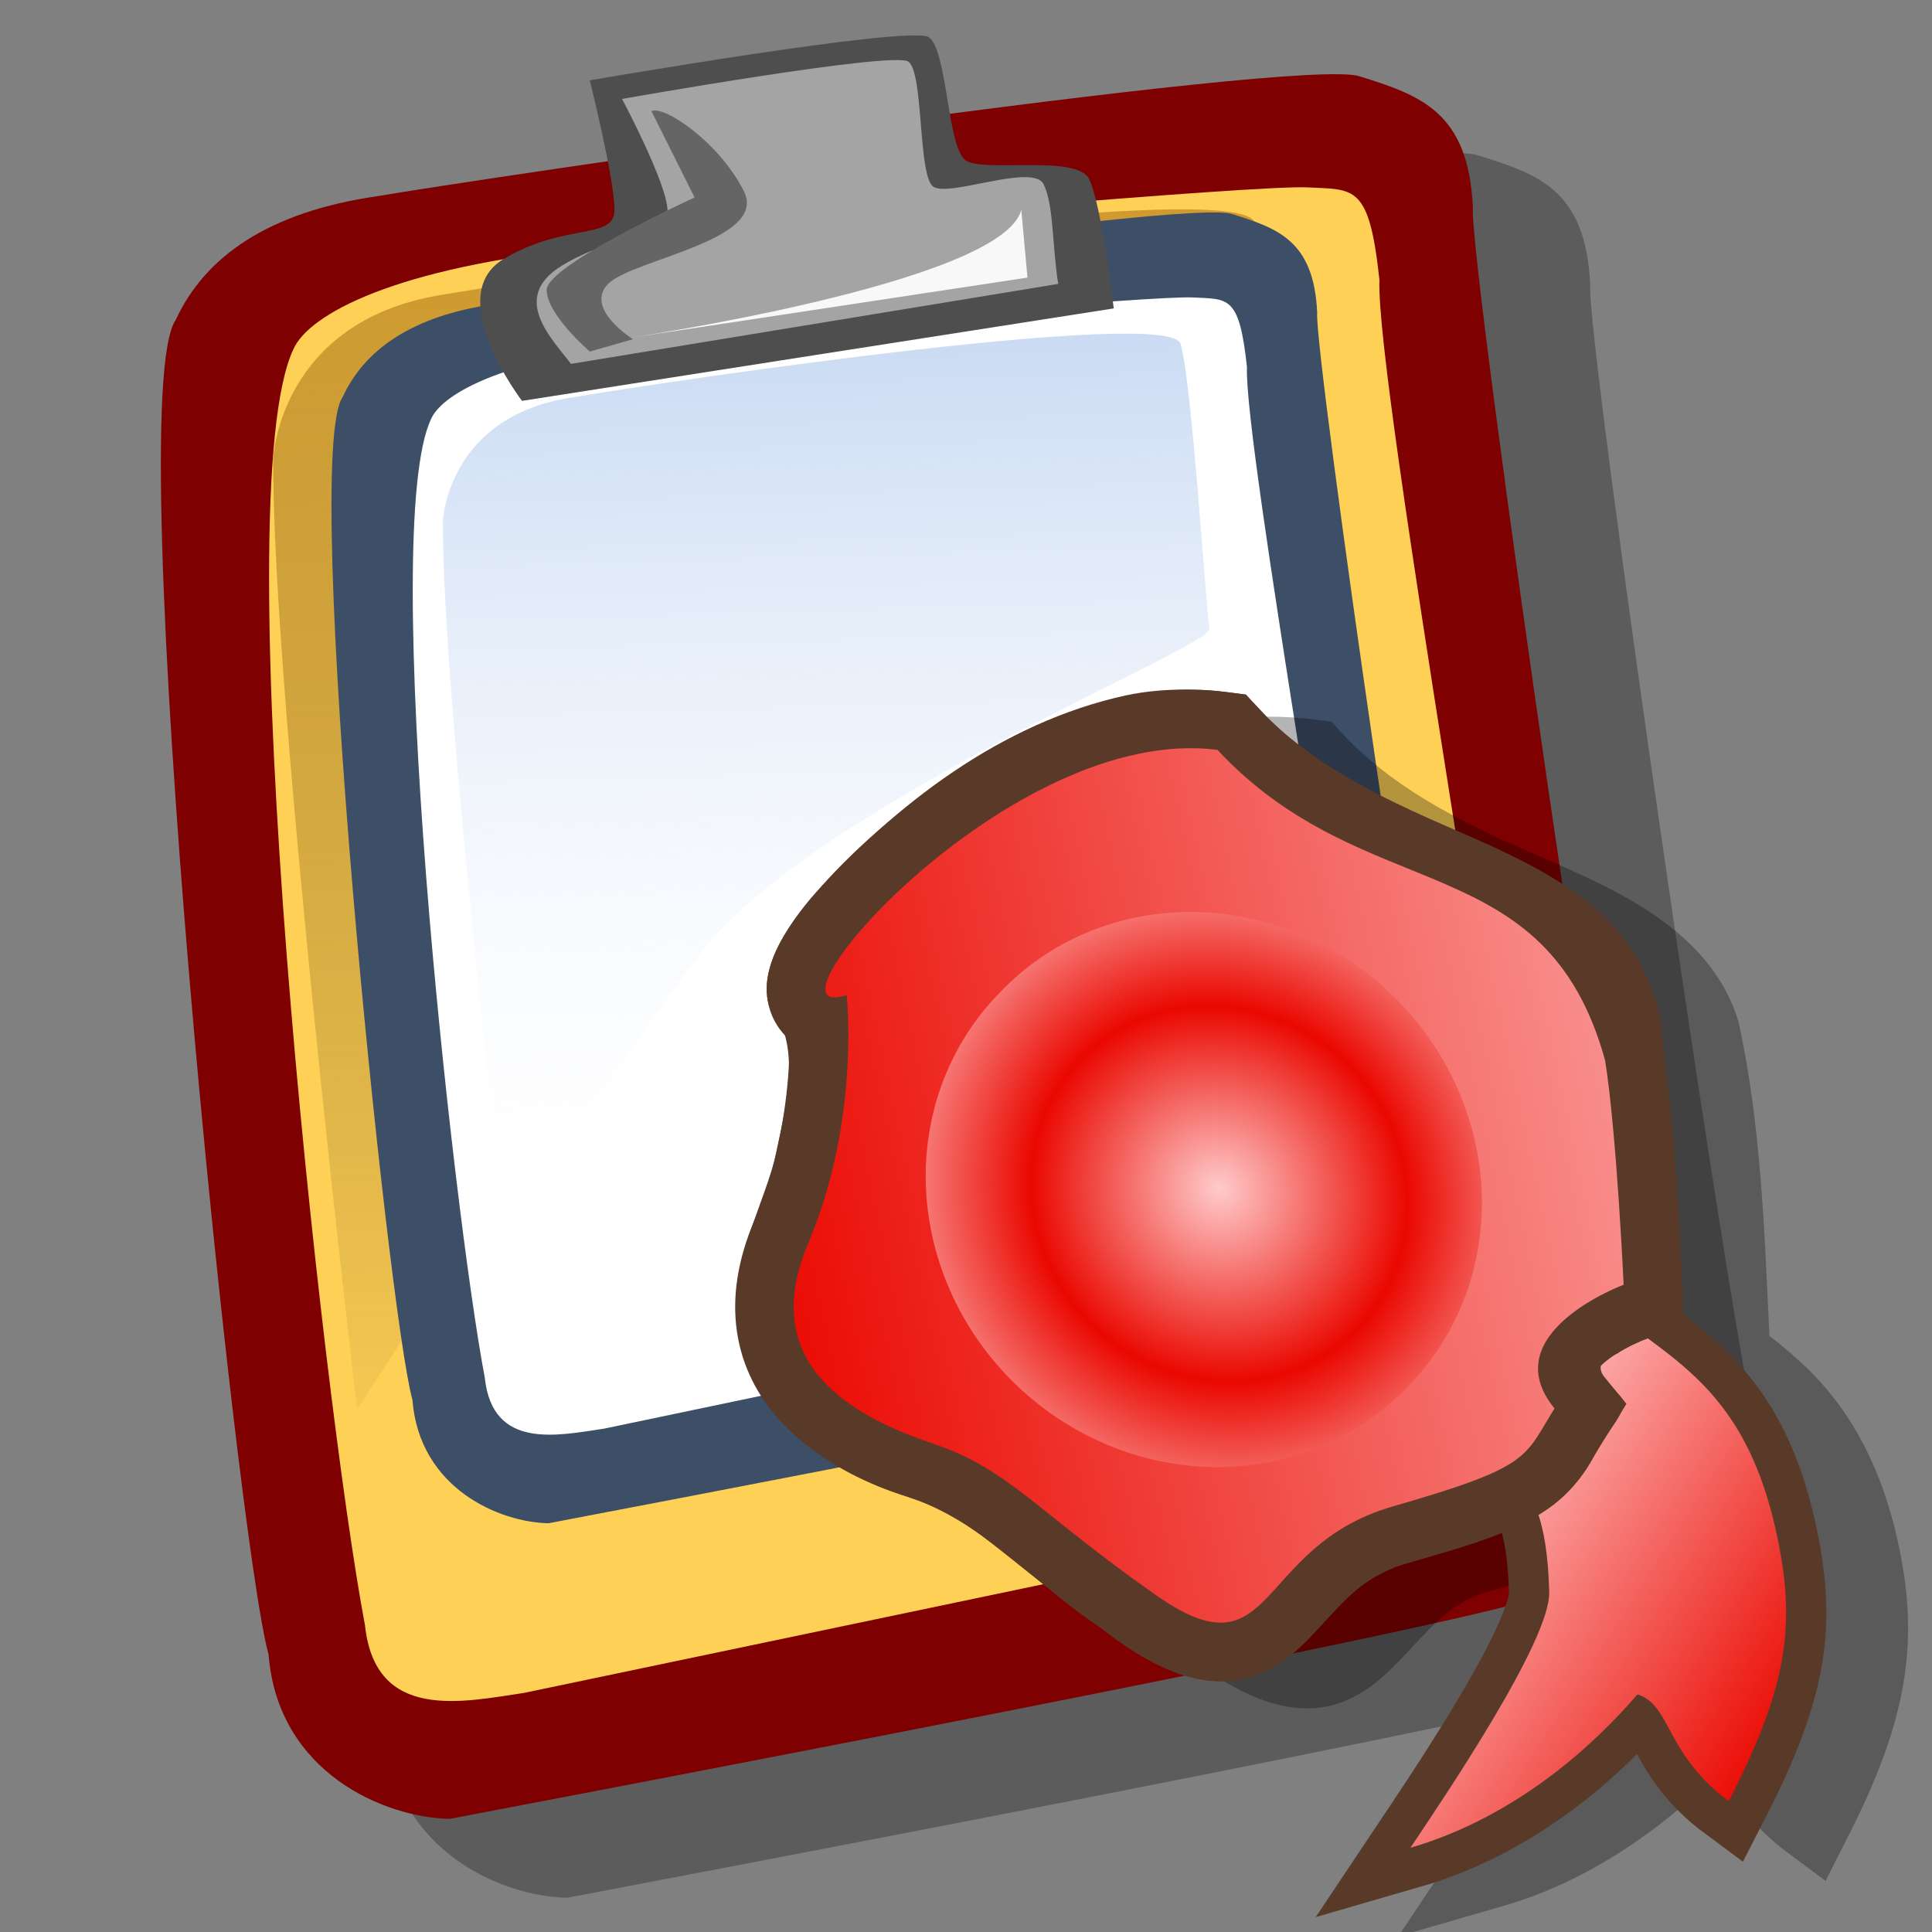<?xml version="1.0" encoding="UTF-8" standalone="no"?>
<!-- Created with Sodipodi ("http://www.sodipodi.com/") -->
<svg
   xmlns:dc="http://purl.org/dc/elements/1.1/"
   xmlns:cc="http://creativecommons.org/ns#"
   xmlns:rdf="http://www.w3.org/1999/02/22-rdf-syntax-ns#"
   xmlns:svg="http://www.w3.org/2000/svg"
   xmlns="http://www.w3.org/2000/svg"
   xmlns:xlink="http://www.w3.org/1999/xlink"
   xmlns:sodipodi="http://sodipodi.sourceforge.net/DTD/sodipodi-0.dtd"
   xmlns:inkscape="http://www.inkscape.org/namespaces/inkscape"
   id="svg604"
   sodipodi:version="0.32"
   width="90"
   height="90"
   sodipodi:docbase="/home/tweenk/GNUtoon/stock/document"
   sodipodi:docname="seahorse-applet-signed.svg"
   inkscape:version="0.46+devel"
   inkscape:output_extension="org.inkscape.output.svg.inkscape"
   version="1.0">
  <rect width="100%" height="100%" fill="#808080" stroke="none"/>
  <defs
     id="defs606">
    <linearGradient
       id="linearGradient671">
      <stop
         style="stop-color:#7fa8e3;stop-opacity:0.741;"
         offset="0"
         id="stop672" />
      <stop
         style="stop-color:#ffffff;stop-opacity:0;"
         offset="1"
         id="stop673" />
    </linearGradient>
    <linearGradient
       id="linearGradient612">
      <stop
         style="stop-color:#955801;stop-opacity:0.447;"
         offset="0"
         id="stop613" />
      <stop
         style="stop-color:#000500;stop-opacity:0;"
         offset="1"
         id="stop614" />
    </linearGradient>
    <linearGradient
       xlink:href="#linearGradient612"
       id="linearGradient615"
       x1="36.217"
       y1="12.409"
       x2="37.965"
       y2="72.903"
       gradientUnits="userSpaceOnUse"
       spreadMethod="pad"
       gradientTransform="matrix(0.989,0,0,0.989,1.105,-1.21)" />
    <linearGradient
       inkscape:collect="always"
       xlink:href="#linearGradient671"
       id="linearGradient2180"
       gradientUnits="userSpaceOnUse"
       gradientTransform="matrix(0.322,0,0,0.322,0.752,0.877)"
       x1="36.217"
       y1="12.409"
       x2="37.965"
       y2="72.903" />
    <linearGradient
       id="linearGradient618">
      <stop
         id="stop620"
         style="stop-color:#7fa8e3;stop-opacity:0.741;"
         offset="0" />
      <stop
         id="stop619"
         style="stop-color:#ffffff;stop-opacity:0;"
         offset="1" />
    </linearGradient>
    <defs
       id="defs598">
      <linearGradient
         id="linearGradient697">
        <stop
           id="stop698"
           offset="0"
           style="stop-color:#7fa8e3;stop-opacity:0.741;" />
        <stop
           id="stop699"
           offset="1"
           style="stop-color:#ffffff;stop-opacity:0;" />
      </linearGradient>
      <linearGradient
         xlink:href="#linearGradient1787"
         spreadMethod="pad"
         gradientUnits="objectBoundingBox"
         y2="0.5"
         x2="1"
         y1="0.5"
         x1="0"
         id="linearGradient626" />
      <linearGradient
         id="linearGradient3801">
        <stop
           id="stop3803"
           offset="0"
           style="stop-color:#956d47;stop-opacity:1;" />
        <stop
           id="stop3805"
           offset="1"
           style="stop-color:#ab322d;stop-opacity:0;" />
      </linearGradient>
      <linearGradient
         id="linearGradient706">
        <stop
           id="stop707"
           offset="0"
           style="stop-color:#000;stop-opacity:1;" />
        <stop
           id="stop708"
           offset="1"
           style="stop-color:#fff;stop-opacity:1;" />
      </linearGradient>
      <linearGradient
         spreadMethod="pad"
         gradientUnits="objectBoundingBox"
         y2="0.523"
         x2="1.078"
         y1="0.57"
         x1="-0.196"
         id="linearGradient3810"
         xlink:href="#linearGradient618" />
      <linearGradient
         gradientTransform="matrix(0.934,0,0,1.071,-1.516226e-6,-1.716230e-7)"
         spreadMethod="pad"
         gradientUnits="userSpaceOnUse"
         y2="63.015"
         x2="28.538"
         y1="77.398"
         x1="43"
         id="linearGradient625"
         xlink:href="#linearGradient626" />
      <linearGradient
         spreadMethod="pad"
         gradientUnits="userSpaceOnUse"
         y2="61.667"
         x2="24.624"
         y1="10.607"
         x1="16.411"
         id="linearGradient636"
         xlink:href="#linearGradient612" />
    </defs>
    <linearGradient
       id="linearGradient1787">
      <stop
         id="stop1789"
         style="stop-color:#ffcbcb;stop-opacity:1;"
         offset="0" />
      <stop
         id="stop1788"
         style="stop-color:#ea0800;stop-opacity:1;"
         offset="1" />
    </linearGradient>
    <linearGradient
       inkscape:collect="always"
       xlink:href="#linearGradient1787"
       id="linearGradient3876"
       gradientUnits="userSpaceOnUse"
       gradientTransform="matrix(0.948,-8.5519426e-2,8.5519426e-2,0.948,-42.059,90.842)"
       x1="45.673"
       y1="68.3"
       x2="26.209"
       y2="81.3" />
    <linearGradient
       inkscape:collect="always"
       xlink:href="#linearGradient1787"
       id="linearGradient3878"
       gradientUnits="userSpaceOnUse"
       gradientTransform="matrix(0.706,-6.3668759e-2,5.8765589e-2,0.651,-30.899,102.46)"
       x1="32.572"
       y1="41.44"
       x2="65.531"
       y2="86.701" />
    <radialGradient
       inkscape:collect="always"
       xlink:href="#linearGradient1787"
       id="radialGradient3880"
       gradientUnits="userSpaceOnUse"
       spreadMethod="reflect"
       cx="55.822"
       cy="67.853"
       fx="55.989"
       fy="67.684"
       r="8.022" />
    <linearGradient
       y2="83.034"
       x2="75.039"
       y1="62.208"
       x1="51.096"
       gradientTransform="matrix(0.989,-0.145,0.145,0.989,-7.889,6.072)"
       gradientUnits="userSpaceOnUse"
       id="linearGradient3745"
       xlink:href="#linearGradient1787"
       inkscape:collect="always" />
    <linearGradient
       y2="83.034"
       x2="75.039"
       y1="62.208"
       x1="51.096"
       gradientTransform="matrix(0.989,-0.145,0.145,0.989,-7.889,6.072)"
       gradientUnits="userSpaceOnUse"
       id="linearGradient3743"
       xlink:href="#linearGradient1787"
       inkscape:collect="always" />
    <radialGradient
       r="8.022"
       fy="67.684"
       fx="55.989"
       cy="67.853"
       cx="55.822"
       spreadMethod="reflect"
       gradientUnits="userSpaceOnUse"
       id="radialGradient2925"
       xlink:href="#linearGradient1787"
       inkscape:collect="always" />
    <linearGradient
       y2="86.701"
       x2="65.531"
       y1="41.44"
       x1="32.572"
       gradientTransform="matrix(-1.241,-1.198,-1.106,1.146,183.076,25.127)"
       gradientUnits="userSpaceOnUse"
       id="linearGradient2919"
       xlink:href="#linearGradient1787"
       inkscape:collect="always" />
  </defs>
  <sodipodi:namedview
     id="base"
     inkscape:zoom="3.5649968"
     inkscape:cx="32.683965"
     inkscape:cy="34.405433"
     inkscape:window-width="874"
     inkscape:window-height="724"
     inkscape:window-x="140"
     inkscape:window-y="9"
     inkscape:current-layer="svg604"
     width="90px"
     height="90px"
     showgrid="false"
     showguides="true"
     inkscape:guide-bbox="true" />
  <path
     style="fill:#000000;fill-opacity:0.28;fill-rule:evenodd;stroke:none;stroke-width:1pt;stroke-linecap:butt;stroke-linejoin:miter;stroke-opacity:1"
     d="M 47.849,5.297 C 44.414,5.407 32.956,7.411 32.956,7.411 C 32.956,7.411 33.385,9.397 33.725,11.158 C 28.544,11.913 24.367,12.582 23.156,12.792 C 17.97,13.53 14.983,15.656 13.644,18.556 C 11.053,22.241 16.423,75.123 17.968,80.72 C 18.406,86.259 23.431,88.357 26.423,88.406 C 29.887,87.738 73.052,79.605 77.441,78.03 C 81.83,76.455 82.674,71.652 82.149,68.23 C 81.049,65.308 73.868,15.701 74.078,13.272 C 73.874,8.806 71.64,8.109 68.794,7.219 C 67.53,6.823 58.997,7.844 49.77,9.044 C 49.497,7.533 49.235,5.741 48.713,5.393 C 48.606,5.322 48.339,5.282 47.849,5.297 z "
     id="path2188" />
  <path
     style="fill:#7e0000;fill-opacity:1;fill-rule:evenodd;stroke:none;stroke-width:1pt;stroke-linecap:butt;stroke-linejoin:miter;stroke-opacity:1"
     d="M 20.957,84.729 C 17.965,84.68 12.95,82.616 12.512,77.077 C 10.967,71.48 5.599,18.584 8.189,14.899 C 9.528,11.999 12.443,9.869 17.629,9.131 C 21.873,8.397 60.472,2.66 63.319,3.55 C 66.165,4.441 68.407,5.194 68.612,9.66 C 68.401,12.089 75.571,61.631 76.671,64.553 C 77.195,67.975 76.334,72.757 71.945,74.332 C 67.556,75.907 24.422,84.061 20.957,84.729 z "
     id="path609"
     sodipodi:nodetypes="ccccccccc" />
  <path
     style="fill:#ffd056;fill-opacity:1;fill-rule:evenodd;stroke:none;stroke-width:1pt;stroke-linecap:butt;stroke-linejoin:miter;stroke-opacity:1"
     d="M 24.414,78.862 C 21.513,79.295 17.484,80.199 17.003,75.719 C 14.999,65.112 10.404,23.077 13.678,16.246 C 14.409,14.639 18.379,12.459 27.398,11.549 C 37.647,10.384 58.676,8.613 60.888,8.728 C 63.101,8.843 63.778,8.56 64.26,13.04 C 64.064,17.804 70.74,55.068 71.134,61.666 C 71.441,66.349 71.969,68.339 69.261,69.472"
     id="path608"
     sodipodi:nodetypes="cccccccs" />
  <path
     style="fill:url(#linearGradient615);fill-opacity:1;fill-rule:evenodd;stroke:none;stroke-width:1pt;stroke-linecap:butt;stroke-linejoin:miter;stroke-opacity:1"
     d="M 12.727,21.369 C 12.727,21.369 12.987,15.012 20.496,13.747 C 28.005,12.481 57.744,8.166 58.453,10.369 C 59.161,12.572 60.039,26.886 60.257,28.044 C 60.476,29.202 35.302,39.105 28.389,48.555 C 21.476,58.006 16.635,65.653 16.635,65.653 C 16.635,65.653 12.677,32.323 12.727,21.369 z "
     id="path636" />
  <g
     id="g2175"
     transform="matrix(2.918,0,0,2.918,-11.938,-12.175)">
    <path
       sodipodi:nodetypes="ccccccccc"
       id="path703"
       d="M 12.849,28.49 C 12.079,28.477 10.787,27.946 10.675,26.519 C 10.277,25.078 8.895,11.459 9.562,10.51 C 9.906,9.763 10.657,9.215 11.992,9.025 C 13.085,8.836 23.023,7.359 23.756,7.588 C 24.489,7.817 25.066,8.011 25.119,9.161 C 25.065,9.786 26.911,22.542 27.194,23.295 C 27.329,24.176 27.107,25.407 25.977,25.813 C 24.847,26.218 13.741,28.318 12.849,28.49 z "
       style="fill:#3d4e67;fill-opacity:1;fill-rule:evenodd;stroke:none;stroke-width:1pt;stroke-linecap:butt;stroke-linejoin:miter;stroke-opacity:1" />
    <path
       sodipodi:nodetypes="cccccccs"
       id="path704"
       d="M 13.739,26.979 C 12.992,27.09 11.955,27.323 11.831,26.17 C 11.315,23.439 10.132,12.616 10.975,10.857 C 11.163,10.443 12.185,9.882 14.507,9.647 C 17.146,9.347 22.561,8.891 23.13,8.921 C 23.7,8.951 23.874,8.878 23.998,10.031 C 23.948,11.258 25.667,20.853 25.768,22.551 C 25.847,23.757 25.983,24.27 25.286,24.561"
       style="fill:#ffffff;fill-opacity:1;fill-rule:evenodd;stroke:none;stroke-width:1pt;stroke-linecap:butt;stroke-linejoin:miter;stroke-opacity:1" />
    <path
       id="path705"
       d="M 11.162,12.49 C 11.162,12.49 11.229,10.853 13.162,10.527 C 15.096,10.201 22.753,9.09 22.935,9.658 C 23.118,10.225 23.343,13.91 23.4,14.209 C 23.456,14.507 16.974,17.056 15.194,19.49 C 13.414,21.923 12.168,23.892 12.168,23.892 C 12.168,23.892 11.149,15.31 11.162,12.49 z "
       style="fill:url(#linearGradient2180);fill-opacity:1;fill-rule:evenodd;stroke:none;stroke-width:1pt;stroke-linecap:butt;stroke-linejoin:miter;stroke-opacity:1" />
  </g>
  <g
     id="g3514">
    <path
       id="path674"
       d="M 27.476,3.742 C 27.476,3.742 42.407,1.158 43.268,1.733 C 44.13,2.307 44.13,6.901 44.991,7.475 C 45.853,8.05 50.16,7.188 50.734,8.337 C 51.308,9.485 51.883,14.367 51.883,14.367 L 24.317,18.674 C 24.317,18.674 20.585,13.792 23.456,12.069 C 26.327,10.347 28.624,11.208 28.624,9.772 C 28.624,8.337 27.476,3.742 27.476,3.742 z "
       style="fill:#4e4e4e;fill-opacity:1;fill-rule:evenodd;stroke:none;stroke-width:1pt;stroke-linecap:butt;stroke-linejoin:miter;stroke-opacity:1" />
    <path
       sodipodi:nodetypes="ccccccccc"
       id="path675"
       d="M 28.978,4.609 C 28.978,4.609 41.585,2.373 42.312,2.87 C 43.04,3.367 42.752,8.202 43.48,8.699 C 44.207,9.196 48.131,7.589 48.616,8.583 C 49.101,9.576 49.011,11.502 49.298,13.225 L 26.598,16.951 C 25.737,15.802 23.734,13.877 26.158,12.386 C 28.583,10.896 31.096,11.067 31.096,9.825 C 31.096,8.583 28.978,4.609 28.978,4.609 z "
       style="fill:#a4a4a4;fill-opacity:1;fill-rule:evenodd;stroke:none;stroke-width:1pt;stroke-linecap:butt;stroke-linejoin:miter;stroke-opacity:1" />
    <path
       id="path676"
       d="M 47.576,9.772 L 47.863,12.931 L 28.912,15.802 C 28.912,15.802 46.714,13.218 47.576,9.772 z "
       style="fill:#f8f8f8;fill-opacity:1;fill-rule:evenodd;stroke:none;stroke-width:1pt;stroke-linecap:butt;stroke-linejoin:miter;stroke-opacity:1" />
    <path
       id="path677"
       d="M 30.347,5.178 L 32.357,9.198 C 32.357,9.198 25.466,12.357 25.466,13.505 C 25.466,14.654 27.476,16.377 27.476,16.377 L 29.486,15.802 C 29.486,15.802 27.189,14.367 28.337,13.218 C 29.486,12.069 35.803,11.208 34.654,8.911 C 33.506,6.614 30.922,4.891 30.347,5.178 z "
       style="fill:#656565;fill-opacity:1;fill-rule:evenodd;stroke:none;stroke-width:1pt;stroke-linecap:butt;stroke-linejoin:miter;stroke-opacity:1" />
  </g>
  <g
     id="g2681"
     transform="matrix(0.658,0,0,0.658,31.371,30.74)">
    <path
       id="path3740"
       d="m 39.18,4.245 c -0.352,0.053 -0.696,0.111 -1.047,0.185 -8.837,1.93 -16.381,7.735 -22.312,14.353 -2.028,2.419 -4.696,6.435 -1.956,9.288 1,2.826 -0.018,6.382 -0.617,9.376 -1.141,3.94 -3.372,7.8 -2.499,12.052 0.726,6.117 6.423,9.972 11.876,11.652 5.372,1.706 9.071,6.252 13.675,9.273 3.216,2.542 7.643,5.127 11.753,3.048 3.88,-1.892 5.616,-6.761 10.125,-7.641 2.089,-0.622 4.35,-1.225 6.454,-2.082 0.192,0.892 0.339,2.077 0.38,3.671 -0.006,-0.229 -0.25,1.087 -0.924,2.536 -0.673,1.449 -1.641,3.252 -2.705,5.039 -2.128,3.574 -4.578,7.157 -5.714,8.859 l -4.353,6.512 7.514,-2.174 c 5.11,-1.481 10.398,-4.65 15.196,-9.458 0.798,1.463 2.168,3.72 4.846,5.702 l 2.694,2.006 1.519,-3.002 C 87.393,75.039 88.269,69.434 86.648,62.262 85.247,56.06 82.592,52.24 79.714,49.633 78.995,48.981 78.293,48.4 77.591,47.86 77.24,40.418 76.995,32.899 75.415,25.659 73.504,19.239 66.921,16.319 61.28,13.896 55.924,11.577 50.448,8.947 46.623,4.387 44.16,4 41.647,3.876 39.18,4.245 z"
       style="opacity:1;color:#000000;fill:#000000;fill-opacity:0.294;fill-rule:evenodd;stroke:none;stroke-width:5.7;marker:none;visibility:visible;display:inline;overflow:visible;enable-background:accumulate" />
    <path
       style="opacity:1;color:#000000;fill:url(#linearGradient3745);fill-opacity:1;fill-rule:evenodd;stroke:#593a28;stroke-width:5.7;stroke-linecap:butt;stroke-linejoin:miter;stroke-miterlimit:4;stroke-opacity:1;stroke-dasharray:none;stroke-dashoffset:0;marker:none;marker-start:none;marker-mid:none;marker-end:none;visibility:visible;display:inline;overflow:visible;enable-background:accumulate"
       d="m 52.082,53.024 c 5.605,4.742 9.653,2.489 9.92,12.978 0.088,3.455 -7.58,14.735 -9.825,18.095 5.32,-1.541 11.065,-5.057 16.069,-10.857 2.384,0.707 1.946,4.208 6.467,7.555 4.174,-8.139 4.834,-12.528 3.311,-19.268 C 75.435,50.068 69.095,49.177 63.921,43.901 c -4.43,6.149 -11.008,6.407 -11.838,9.123 z"
       id="path3726"
       sodipodi:nodetypes="cscccscc" />
    <path
       sodipodi:nodetypes="cscccscc"
       id="path3714"
       d="m 52.082,53.024 c 5.605,4.742 9.653,2.489 9.92,12.978 0.088,3.455 -7.58,14.735 -9.825,18.095 5.32,-1.541 11.065,-5.057 16.069,-10.857 2.384,0.707 1.946,4.208 6.467,7.555 4.174,-8.139 4.834,-12.528 3.311,-19.268 C 75.435,50.068 69.095,49.177 63.921,43.901 c -4.43,6.149 -11.008,6.407 -11.838,9.123 z"
       style="opacity:1;color:#000000;fill:url(#linearGradient3743);fill-opacity:1;fill-rule:evenodd;stroke:#593a28;stroke-width:0;stroke-linecap:butt;stroke-linejoin:miter;stroke-miterlimit:4;stroke-opacity:1;stroke-dasharray:none;stroke-dashoffset:0;marker:none;marker-start:none;marker-mid:none;marker-end:none;visibility:visible;display:inline;overflow:visible;enable-background:accumulate" />
    <path
       sodipodi:nodetypes="cccccccccc"
       id="path1797"
       d="m 67.27,44.237 c 0,0 -9.249,3.431 -4.893,8.759 C 60.185,56.498 60.8,57.091 50.937,59.929 41.073,62.768 42.675,72.179 34.177,66.222 25.678,60.266 23.781,57.311 18.408,55.497 13.036,53.682 5.82,50.087 9.537,41.316 13.253,32.545 12.266,23.727 12.266,23.727 5.316,26.007 23.736,4.463 38.516,6.372 c 10.503,11.261 27.476,9.667 27.447,21.998 0.828,5.293 1.307,15.867 1.307,15.867 z"
       style="fill:none;stroke:#593a28;stroke-width:8.287;stroke-linecap:butt;stroke-linejoin:miter;stroke-miterlimit:4;stroke-opacity:1" />
    <path
       id="path2939"
       d="M 32.041,2.511 C 23.204,4.441 15.673,10.245 9.741,16.862 c -2.028,2.419 -4.718,6.435 -1.979,9.288 1,2.826 -0.021,6.38 -0.62,9.374 -1.141,3.94 -3.366,7.814 -2.493,12.065 0.726,6.117 6.435,9.971 11.888,11.651 5.372,1.706 9.079,6.247 13.683,9.268 3.216,2.542 7.636,5.129 11.745,3.05 3.88,-1.892 5.611,-6.767 10.119,-7.648 4.809,-1.432 10.572,-2.639 13.076,-7.524 0.532,-1.299 1.963,-2.598 2.181,-3.849 -0.779,-1.177 -3.041,-2.582 -0.581,-3.398 1.466,-0.962 3.158,-1.444 4.777,-2.069 C 71.153,39.264 70.977,31.34 69.316,23.734 67.406,17.313 60.822,14.407 55.181,11.983 49.826,9.664 44.356,7.028 40.531,2.469 37.716,2.025 34.846,1.922 32.041,2.511 z"
       style="fill:#593a28;fill-opacity:1;stroke:none" />
    <path
       sodipodi:nodetypes="cccccccccc"
       id="path1790"
       d="m 67.27,44.237 c 0,0 -9.249,3.431 -4.893,8.759 C 60.185,56.498 60.8,57.091 50.937,59.929 41.073,62.768 42.675,72.179 34.177,66.222 25.678,60.266 23.781,57.311 18.408,55.497 13.036,53.682 5.82,50.087 9.537,41.316 13.253,32.545 12.266,23.727 12.266,23.727 5.316,26.007 23.736,4.463 38.516,6.372 c 10.503,11.261 23.226,6.689 27.447,21.998 0.828,5.293 1.307,15.867 1.307,15.867 z"
       style="fill:url(#linearGradient2919);fill-opacity:1;fill-rule:evenodd;stroke:none" />
    <path
       transform="matrix(-1.226,-1.183,-1.12,1.16,183.076,25.127)"
       d="m 68.189,68.189 a 11.783,11.783 0 1 1 -23.565,0 11.783,11.783 0 1 1 23.565,0 z"
       sodipodi:ry="11.78273"
       sodipodi:rx="11.78273"
       sodipodi:cy="68.189415"
       sodipodi:cx="56.406685"
       id="path1161"
       style="fill:url(#radialGradient2925);fill-opacity:1;fill-rule:nonzero;stroke:none"
       sodipodi:type="arc" />
    <path
       id="path2937"
       d="M 32.041,2.511"
       style="fill:#593a28;fill-opacity:1;stroke:none" />
    <path
       id="path2935"
       d="M 32.041,2.511"
       style="fill:#593a28;fill-opacity:1;stroke:none" />
    <path
       id="path3738"
       d="M 63.575,39.489"
       style="opacity:1;color:#000000;fill:#593a28;fill-opacity:1;fill-rule:evenodd;stroke:none;stroke-width:5.7;marker:none;visibility:visible;display:inline;overflow:visible;enable-background:accumulate" />
    <path
       id="path3736"
       d="M 63.575,39.489"
       style="opacity:1;color:#000000;fill:#593a28;fill-opacity:1;fill-rule:evenodd;stroke:none;stroke-width:5.7;marker:none;visibility:visible;display:inline;overflow:visible;enable-background:accumulate" />
  </g>
</svg>
